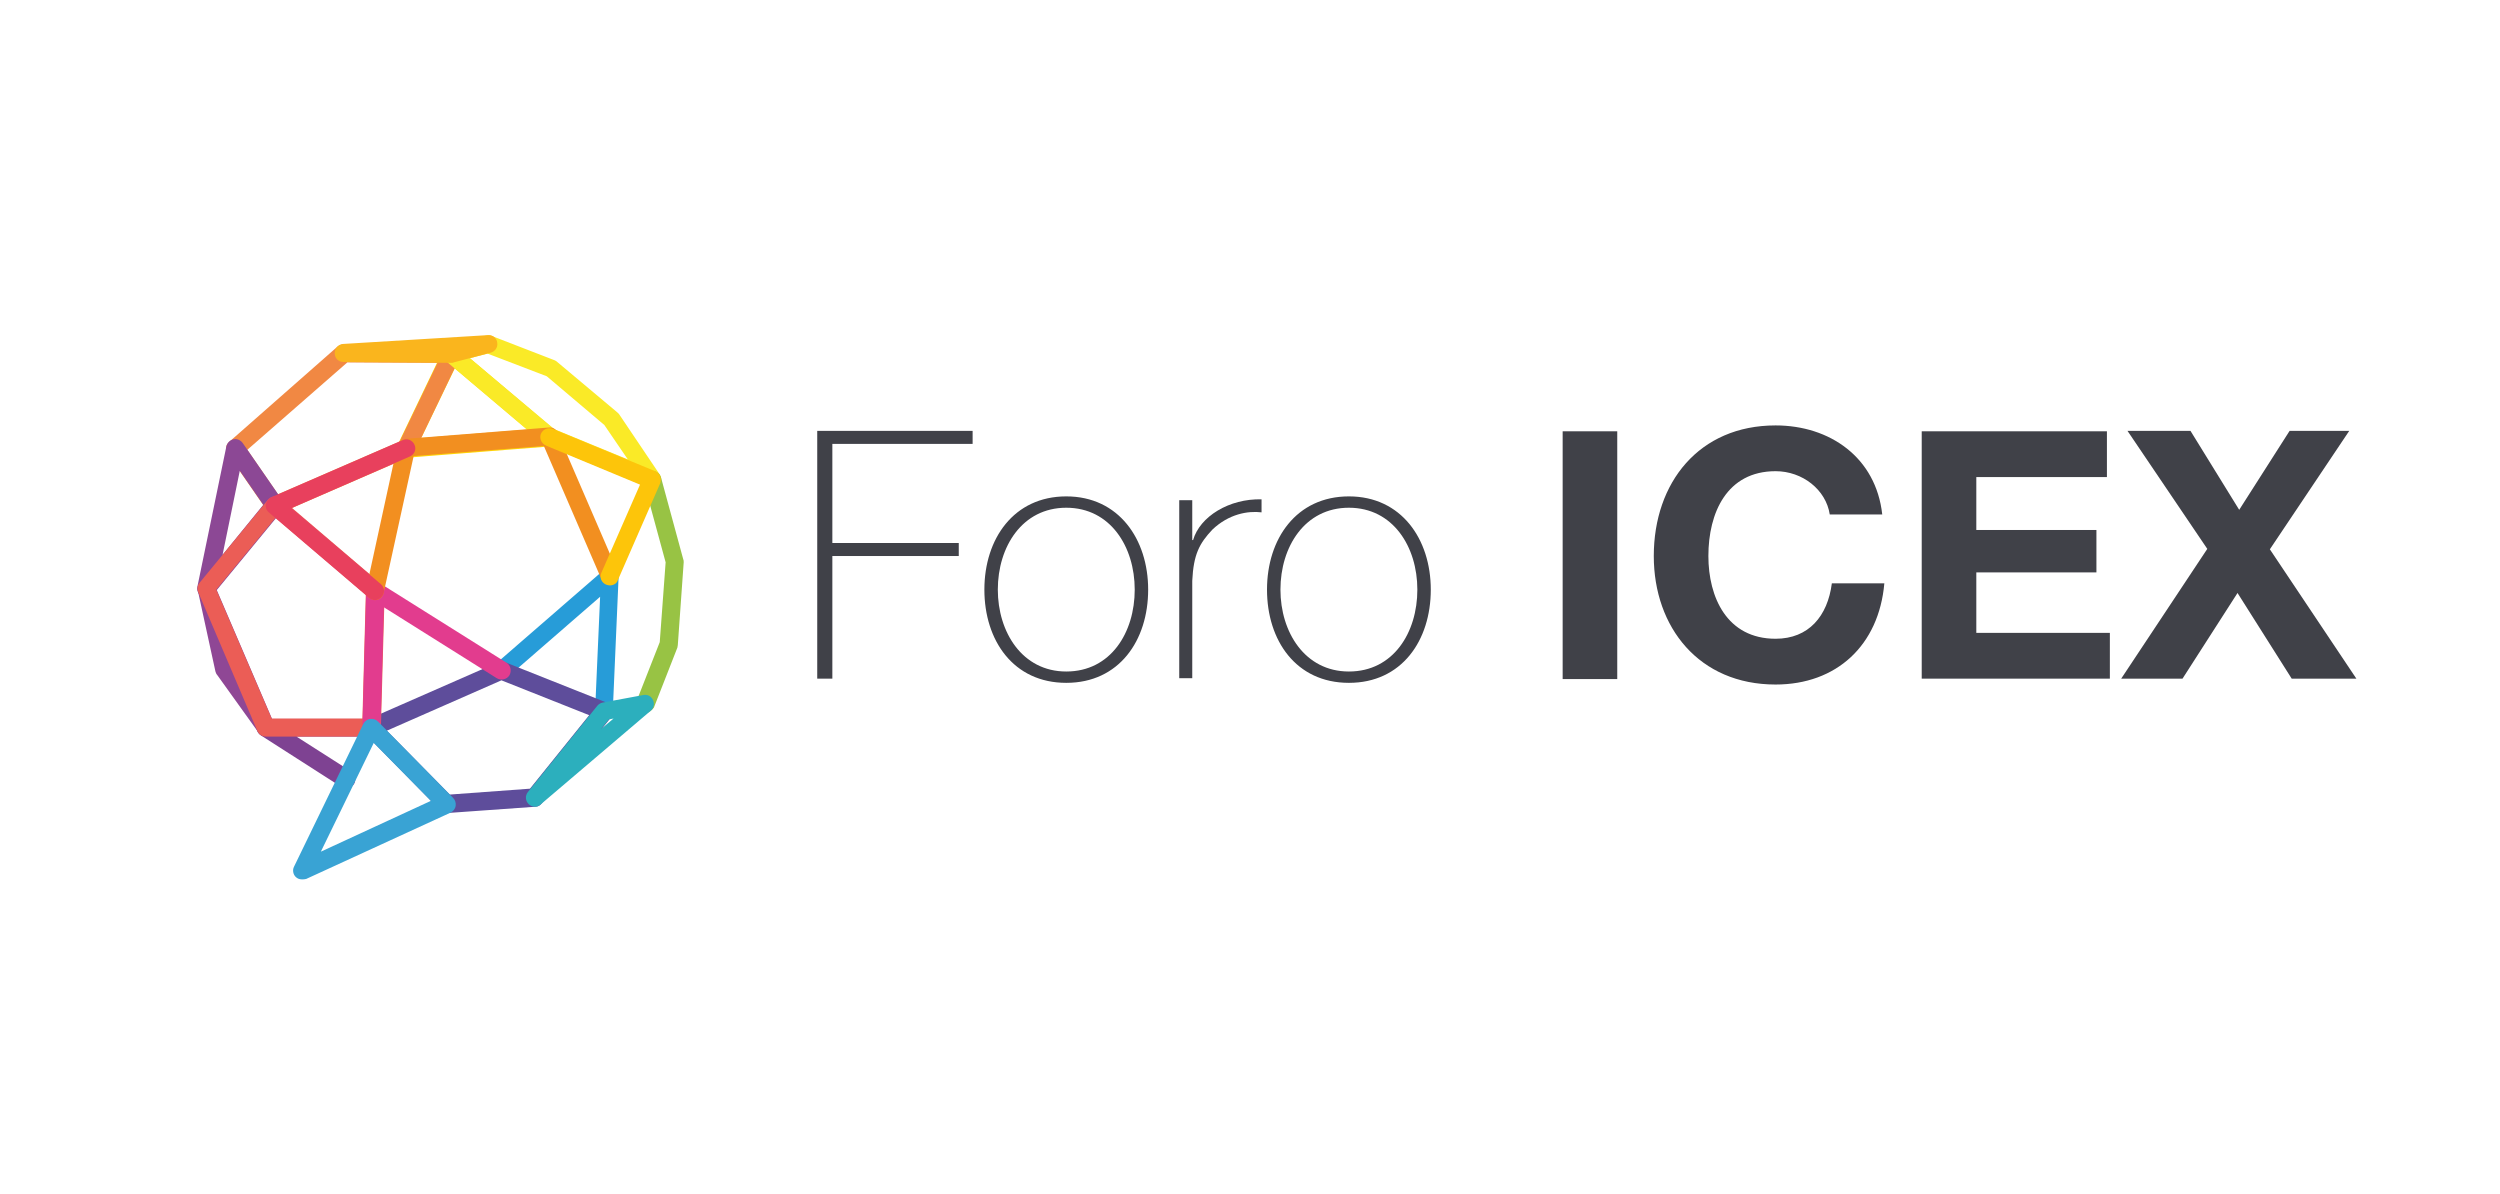 <?xml version="1.0" encoding="utf-8"?>
<!-- Generator: Adobe Illustrator 29.5.1, SVG Export Plug-In . SVG Version: 9.03 Build 0)  -->
<svg version="1.1" baseProfile="tiny" id="Capa_1" xmlns="http://www.w3.org/2000/svg" xmlns:xlink="http://www.w3.org/1999/xlink"
	 x="0px" y="0px" viewBox="0 0 595.3 284.2" overflow="visible" xml:space="preserve">
<g>
	<g>
		<path fill="#FFD406" d="M96.7,108.9c-0.7,0-1.4-0.3-1.8-0.9c-0.4-0.6-0.5-1.4-0.2-2.1l10.8-22.5c0.3-0.6,0.8-1,1.5-1.2
			c0.6-0.1,1.3,0,1.8,0.5l23.4,19.8c0.7,0.6,0.9,1.5,0.7,2.3c-0.3,0.8-1,1.4-1.9,1.5l-34.2,2.7C96.9,108.9,96.8,108.9,96.7,108.9z
			 M108.3,87.7l-8,16.6l25.3-2L108.3,87.7z"/>
	</g>
	<g>
		<path fill="#F18843" d="M65.4,122.5c-0.7,0-1.4-0.3-1.8-0.9l-9.4-13.6c-0.6-0.9-0.5-2.1,0.4-2.8l25.8-22.7
			c0.4-0.3,0.9-0.5,1.4-0.5c0,0,0,0,0,0l25.7,0.2c0.7,0,1.4,0.4,1.8,1c0.4,0.6,0.4,1.4,0.1,2.1l-10.8,22.5c-0.2,0.5-0.6,0.8-1.1,1
			l-31.3,13.6C66,122.4,65.7,122.5,65.4,122.5z M58.9,107.1l7.3,10.6l29-12.6l9-18.7l-21.5-0.1L58.9,107.1z M96.7,106.7L96.7,106.7
			L96.7,106.7z"/>
	</g>
	<g>
		<path fill="#279CD8" d="M143.8,171.5C143.8,171.5,143.8,171.5,143.8,171.5c-1.3-0.1-2.2-1.1-2.1-2.2l1.2-27.2l-22.1,19.2
			c-0.9,0.8-2.2,0.7-3-0.2c-0.8-0.9-0.7-2.2,0.2-3l25.8-22.4c0.6-0.6,1.6-0.7,2.3-0.3c0.8,0.4,1.2,1.2,1.2,2l-1.4,32.2
			C145.9,170.6,145,171.5,143.8,171.5z"/>
	</g>
	<g>
		<path fill="#FAEA27" d="M155.3,116.3c-0.3,0-0.6-0.1-0.8-0.2l-24.4-10.1c-0.2-0.1-0.4-0.2-0.6-0.3l-23.4-19.8
			c-0.6-0.5-0.9-1.3-0.7-2.1c0.2-0.8,0.8-1.4,1.6-1.6l8.8-2.3c0.4-0.1,0.9-0.1,1.3,0.1l15,5.8c0.2,0.1,0.4,0.2,0.6,0.4L147,98.2
			c0.1,0.1,0.3,0.3,0.4,0.4l9.7,14.4c0.5,0.8,0.5,1.8-0.1,2.6C156.6,116,156,116.3,155.3,116.3z M132,102.2l17.5,7.2l-5.6-8.2
			l-13.7-11.6l-14.1-5.4l-4.2,1.1L132,102.2z"/>
	</g>
	<g>
		<path fill="#8C4895" d="M49.1,142.3c-0.3,0-0.6-0.1-0.9-0.2c-0.9-0.4-1.4-1.4-1.2-2.4l6.9-33.4c0.2-0.8,0.8-1.5,1.7-1.7
			c0.8-0.2,1.7,0.2,2.2,0.9l9.4,13.6c0.5,0.8,0.5,1.8-0.1,2.6l-16.3,19.8C50.4,142.1,49.8,142.3,49.1,142.3z M57.1,112.1l-4.1,20
			l9.7-11.9L57.1,112.1z"/>
	</g>
	<g>
		<path fill="#FAB51D" d="M107.5,86.4C107.5,86.4,107.5,86.4,107.5,86.4l-25.7-0.2c-1.2,0-2.1-0.9-2.1-2.1c0-1.2,0.9-2.1,2-2.2
			l34.5-2.1c1.1-0.1,2.1,0.7,2.2,1.8c0.2,1.1-0.5,2.1-1.6,2.4l-8.8,2.3C107.9,86.4,107.7,86.4,107.5,86.4z"/>
	</g>
	<g>
		<path fill="#5E4D9B" d="M106.4,193.6c-0.6,0-1.1-0.2-1.5-0.6l-17.9-18.2c-0.5-0.5-0.7-1.2-0.6-1.9c0.1-0.7,0.6-1.3,1.2-1.6
			l31-13.6c0.5-0.2,1.1-0.2,1.7,0l24.4,9.7c0.6,0.3,1.1,0.8,1.3,1.4c0.2,0.7,0,1.4-0.4,1.9L129,191.3c-0.4,0.5-0.9,0.8-1.5,0.8
			l-21,1.5C106.5,193.6,106.4,193.6,106.4,193.6z M92.1,174l15,15.2l19.1-1.4l14.1-17.5l-20.9-8.3L92.1,174z"/>
	</g>
	<g>
		<path fill="#8F4795" d="M63.3,175.4c-0.7,0-1.3-0.3-1.7-0.9l-9.9-13.8c-0.2-0.2-0.3-0.5-0.4-0.8l-4.2-19.3
			c-0.2-1.1,0.4-2.2,1.4-2.5c1.1-0.3,2.2,0.2,2.6,1.2l14.2,33.1c0.4,1,0,2.2-0.9,2.7C64,175.3,63.7,175.4,63.3,175.4z"/>
	</g>
	<g>
		<path fill="#7E4292" d="M82.5,187.7c-0.4,0-0.8-0.1-1.2-0.3l-19.2-12.3c-0.8-0.5-1.2-1.5-0.9-2.4c0.3-0.9,1.1-1.5,2.1-1.5h25.1
			c1.2,0,2.1,1,2.1,2.1c0,1.2-1,2.1-2.1,2.1H70.6l13,8.3c1,0.6,1.3,2,0.7,3C83.9,187.3,83.2,187.7,82.5,187.7z"/>
	</g>
	<g>
		<path fill="#98C344" d="M153.6,169.8c-0.3,0-0.5,0-0.8-0.1c-1.1-0.4-1.6-1.7-1.2-2.8l5.5-14l1.4-19l-5.2-19.1
			c-0.3-1.1,0.4-2.3,1.5-2.6c1.1-0.3,2.3,0.4,2.6,1.5l5.3,19.5c0.1,0.2,0.1,0.5,0.1,0.7l-1.4,19.7c0,0.2-0.1,0.4-0.1,0.6l-5.6,14.3
			C155.2,169.2,154.4,169.8,153.6,169.8z"/>
	</g>
	<g>
		<path fill="#2CAFBD" d="M127.4,192.1c-0.5,0-1.1-0.2-1.5-0.6c-0.8-0.8-0.9-2-0.2-2.9l16.5-20.5c0.3-0.4,0.8-0.7,1.3-0.8l9.7-1.8
			c1-0.2,1.9,0.3,2.3,1.2c0.4,0.9,0.2,1.9-0.5,2.5l-26.2,22.3C128.4,191.9,127.9,192.1,127.4,192.1z M145,171.3l-1.9,2.3l3-2.5
			L145,171.3z"/>
	</g>
	<g>
		<path fill="#EB5D56" d="M88.4,175.4H63.3c-0.9,0-1.6-0.5-2-1.3L47.2,141c-0.3-0.7-0.2-1.6,0.3-2.2L63.8,119
			c0.4-0.4,0.9-0.7,1.5-0.8c0.6-0.1,1.1,0.1,1.6,0.5l23.9,20.4c0.5,0.4,0.8,1,0.8,1.7l-0.9,32.6C90.5,174.5,89.6,175.4,88.4,175.4z
			 M64.7,171.1h21.6l0.8-29.5l-21.5-18.3l-14.1,17.1L64.7,171.1z"/>
	</g>
	<g>
		<path fill="#E23C8E" d="M88.4,175.4C88.4,175.4,88.4,175.4,88.4,175.4c-1.2,0-2.2-1-2.1-2.2l0.9-32.6c0-0.8,0.5-1.5,1.1-1.8
			c0.7-0.4,1.5-0.3,2.2,0.1l30.1,18.9c1,0.6,1.3,2,0.7,3c-0.6,1-2,1.3-3,0.7l-26.9-16.9l-0.8,28.8C90.5,174.5,89.6,175.4,88.4,175.4
			z"/>
	</g>
	<g>
		<path fill="#F28F20" d="M89.3,142.9c-0.2,0-0.3,0-0.5-0.1c-1.2-0.3-1.9-1.4-1.6-2.6l7.4-34c0.2-0.9,1-1.6,1.9-1.7l34.2-2.7
			c0.9-0.1,1.8,0.4,2.1,1.3l14.3,33.1c0.5,1.1,0,2.3-1.1,2.8c-1.1,0.5-2.3,0-2.8-1.1l-13.7-31.7l-31,2.4l-7.1,32.4
			C91.2,142.2,90.3,142.9,89.3,142.9z"/>
	</g>
	<g>
		<path fill="#E8405D" d="M89.3,142.9c-0.5,0-1-0.2-1.4-0.5L64,122c-0.6-0.5-0.8-1.2-0.7-1.9c0.1-0.7,0.6-1.4,1.3-1.7l31.3-13.6
			c1.1-0.5,2.3,0,2.8,1.1c0.5,1.1,0,2.3-1.1,2.8L69.4,121l21.3,18.1c0.9,0.8,1,2.1,0.2,3C90.5,142.6,89.9,142.9,89.3,142.9z"/>
	</g>
	<g>
		<path fill="#FDC50A" d="M145.2,139.4c-0.3,0-0.6-0.1-0.9-0.2c-1.1-0.5-1.6-1.7-1.1-2.8l9.2-21l-22.4-9.3c-1.1-0.5-1.6-1.7-1.2-2.8
			c0.5-1.1,1.7-1.6,2.8-1.2l24.4,10.1c0.5,0.2,1,0.6,1.2,1.2c0.2,0.5,0.2,1.1,0,1.7l-10.1,23.1C146.9,138.9,146.1,139.4,145.2,139.4
			z"/>
	</g>
	<g>
		<path fill="#39A3D4" d="M71.9,209.4c-0.6,0-1.1-0.2-1.5-0.6c-0.6-0.6-0.8-1.6-0.4-2.4l16.5-34c0.3-0.6,0.9-1.1,1.6-1.2
			c0.7-0.1,1.4,0.1,1.9,0.6l17.9,18.2c0.5,0.5,0.7,1.2,0.6,1.9c-0.1,0.7-0.6,1.3-1.2,1.6l-34.4,15.8
			C72.5,209.4,72.2,209.4,71.9,209.4z M89,176.9l-12.6,25.9l26.2-12.1L89,176.9z"/>
	</g>
</g>
<g>
	<path fill="#404148" d="M198.2,132.5v29.1h-3.6v-59h37v3.1h-33.4v23.6h30.1v3.1H198.2z"/>
	<path fill="#404148" d="M253.9,118.2c12.5,0,19.5,10.2,19.5,22.2c0,12.1-6.9,22.2-19.5,22.2s-19.5-10.1-19.5-22.2
		C234.4,128.3,241.4,118.2,253.9,118.2z M253.9,159.9c10.6,0,16.3-9.3,16.3-19.5c0-10.2-5.8-19.5-16.3-19.5s-16.3,9.3-16.3,19.5
		C237.6,150.5,243.4,159.9,253.9,159.9z"/>
	<path fill="#404148" d="M283.9,128.6h0.2c1.6-5.6,8.6-9.9,16.3-9.7v3.1c-3.3-0.4-7.8,0.4-11.7,4.1c-3.1,3.3-4.5,5.9-4.8,12.2v23.2
		h-3.1v-42.4h3.1V128.6z"/>
	<path fill="#404148" d="M321.2,118.2c12.5,0,19.5,10.2,19.5,22.2c0,12.1-6.9,22.2-19.5,22.2c-12.6,0-19.5-10.1-19.5-22.2
		C301.7,128.3,308.7,118.2,321.2,118.2z M321.2,159.9c10.6,0,16.3-9.3,16.3-19.5c0-10.2-5.8-19.5-16.3-19.5s-16.3,9.3-16.3,19.5
		C304.9,150.5,310.7,159.9,321.2,159.9z"/>
	<path fill="#404148" d="M372.1,102.7h13v59h-13V102.7z"/>
	<path fill="#404148" d="M435.7,122.5c-0.9-5.9-6.5-10.3-12.9-10.3c-11.6,0-16,9.9-16,20.2c0,9.8,4.4,19.7,16,19.7
		c7.9,0,12.4-5.4,13.4-13.2h12.5c-1.3,14.8-11.4,24.1-25.9,24.1c-18.2,0-29-13.6-29-30.6c0-17.5,10.8-31.1,29-31.1
		c12.9,0,23.9,7.6,25.4,21.2H435.7z"/>
	<path fill="#404148" d="M457.6,102.7h44.1v10.9h-31.1v12.6h28.6v10.1h-28.6v14.4h31.8v10.9h-44.8V102.7z"/>
	<path fill="#404148" d="M525.6,130.7l-19-28.1h15l11.6,18.8l12-18.8h14.2l-18.9,28.2l20.6,30.8h-15.4l-12.9-20.4l-13.1,20.4h-14.6
		L525.6,130.7z"/>
</g>
<g>
</g>
<g>
</g>
<g>
</g>
<g>
</g>
<g>
</g>
<g>
</g>
</svg>
